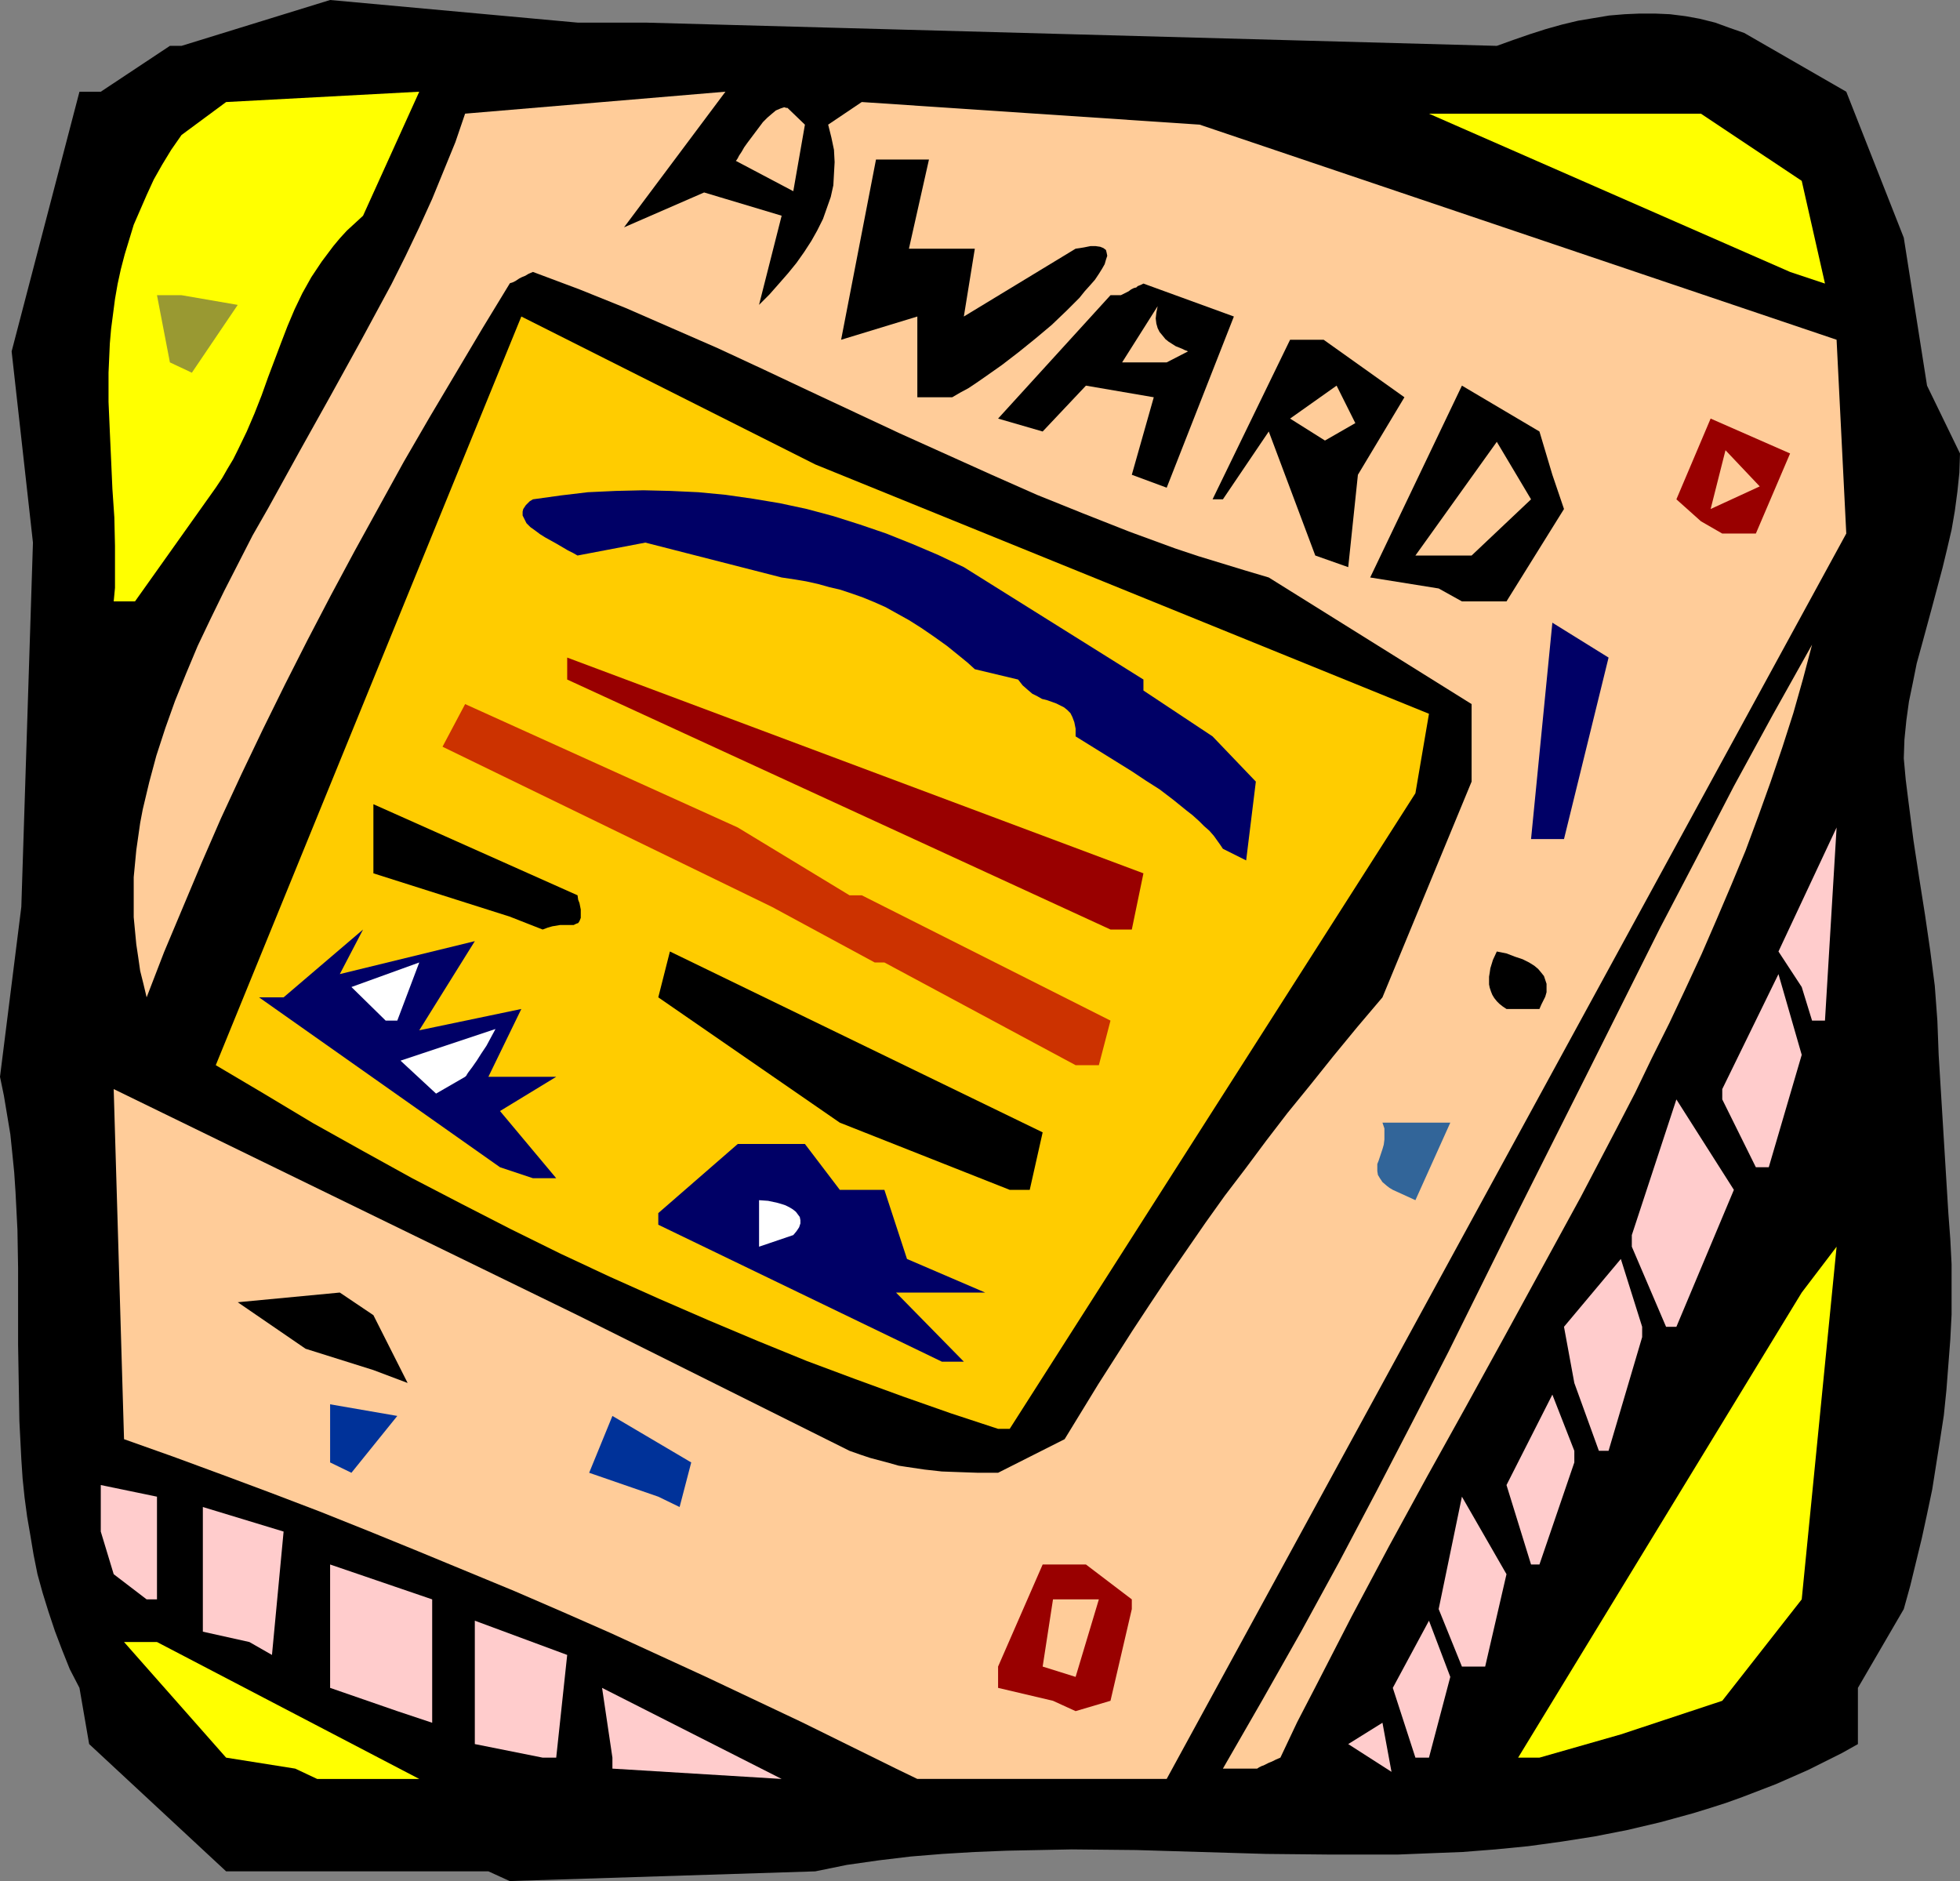 <?xml version="1.0" encoding="UTF-8" standalone="no"?>
<svg
   version="1.0"
   width="129.724mm"
   height="124.484mm"
   id="svg50"
   sodipodi:docname="Award 2.wmf"
   xmlns:inkscape="http://www.inkscape.org/namespaces/inkscape"
   xmlns:sodipodi="http://sodipodi.sourceforge.net/DTD/sodipodi-0.dtd"
   xmlns="http://www.w3.org/2000/svg"
   xmlns:svg="http://www.w3.org/2000/svg">
  <rect width="100%" height="100%" fill="#808080" stroke="none"/>
  <sodipodi:namedview
     id="namedview50"
     pagecolor="#ffffff"
     bordercolor="#000000"
     borderopacity="0.25"
     inkscape:showpageshadow="2"
     inkscape:pageopacity="0.0"
     inkscape:pagecheckerboard="0"
     inkscape:deskcolor="#d1d1d1"
     inkscape:document-units="mm" />
  <defs
     id="defs1">
    <pattern
       id="WMFhbasepattern"
       patternUnits="userSpaceOnUse"
       width="6"
       height="6"
       x="0"
       y="0" />
  </defs>
  <path
     style="fill:#000000;fill-opacity:1;fill-rule:evenodd;stroke:none"
     d="M 122.169,468.068 H 56.56 l -34.259,-31.829 -2.424,-14.057 -2.424,-4.686 -1.939,-4.847 -1.778,-4.686 -1.616,-4.847 -1.454,-4.686 -1.293,-4.686 -0.97,-4.847 -0.808,-4.847 -0.808,-4.686 -0.646,-4.847 -0.485,-4.686 -0.323,-4.847 -0.485,-9.533 -0.162,-9.533 -0.162,-9.533 v -9.694 -9.533 L 4.363,307.629 3.878,298.097 3.555,293.25 3.07,288.402 2.586,283.717 1.778,278.87 0.97,274.023 0,269.337 5.333,226.844 8.242,135.719 2.909,87.894 19.877,22.943 h 5.333 l 17.291,-11.471 h 2.909 L 82.578,0 144.47,5.655 h 16.968 l 212.989,5.817 4.04,-1.454 4.202,-1.454 4.04,-1.293 4.04,-1.131 4.04,-0.969 3.878,-0.646 3.878,-0.646 3.878,-0.323 3.717,-0.162 h 3.878 l 3.717,0.162 3.878,0.485 3.555,0.646 3.878,0.969 3.555,1.293 3.717,1.293 25.533,14.703 14.382,36.515 5.818,37 8.242,16.965 v 0 l -0.162,4.847 -0.485,4.686 -0.646,4.847 -0.808,4.686 -1.131,4.847 -1.131,4.686 -2.586,9.694 -2.586,9.533 -1.293,4.686 -0.97,4.847 -0.97,4.686 -0.646,4.686 -0.485,4.847 -0.162,4.686 0.485,5.332 0.646,5.17 0.646,5.009 0.646,5.009 1.454,9.533 1.454,9.209 1.293,8.886 1.131,8.725 0.323,4.362 0.323,4.362 0.162,4.201 0.162,4.362 2.424,39.585 0.485,6.463 0.323,6.301 v 6.301 6.301 l -0.323,6.301 -0.485,6.301 -0.485,6.301 -0.646,6.301 -0.97,6.301 -0.97,6.14 -0.97,6.14 -1.293,6.14 -1.293,5.978 -1.454,5.978 -1.454,5.978 -1.616,5.817 -11.474,19.712 v 14.057 l -4.04,2.262 -4.202,2.1 -4.202,2.1 -4.04,1.777 -4.04,1.777 -4.202,1.616 -4.202,1.616 -4.04,1.454 -4.04,1.293 -4.202,1.293 -8.242,2.262 -8.242,1.939 -8.242,1.616 -8.242,1.293 -8.242,1.131 -8.242,0.808 -8.242,0.646 -8.242,0.323 -8.08,0.323 h -8.242 -8.242 l -16.322,-0.162 -16.322,-0.485 -16.16,-0.485 -16.16,-0.162 -8.08,0.162 -8.08,0.162 -8.08,0.323 -8.08,0.485 -7.918,0.646 -8.08,0.969 -7.918,1.131 -7.918,1.616 -76.437,2.424 z"
     id="path1" />
  <path
     style="fill:#ffff00;fill-opacity:1;fill-rule:evenodd;stroke:none"
     d="M 73.851,442.379 56.56,439.632 31.027,410.711 h 8.242 l 65.61,34.253 H 79.346 Z"
     id="path2" />
  <path
     style="fill:#ffcccc;fill-opacity:1;fill-rule:evenodd;stroke:none"
     d="m 153.197,439.632 -2.586,-17.45 44.925,22.781 -42.339,-2.585 z"
     id="path3" />
  <path
     style="fill:#ffcc99;fill-opacity:1;fill-rule:evenodd;stroke:none"
     d="m 224.139,442.379 -11.797,-5.817 -11.797,-5.817 -11.958,-5.655 -11.958,-5.655 -11.958,-5.493 -11.958,-5.493 -12.12,-5.332 -11.958,-5.17 -12.12,-5.009 -12.12,-5.009 -12.282,-5.009 -12.12,-4.847 -12.282,-4.686 -12.12,-4.524 -12.282,-4.524 -12.282,-4.362 -2.586,-87.571 116.029,56.55 68.034,33.93 2.747,0.969 2.424,0.808 2.424,0.646 2.424,0.646 2.262,0.646 2.101,0.323 4.363,0.646 4.363,0.485 4.363,0.162 4.686,0.162 h 5.01 l 16.645,-8.402 8.403,-13.733 8.565,-13.41 4.363,-6.624 4.525,-6.786 4.686,-6.786 4.686,-6.786 4.848,-6.786 5.171,-6.786 5.171,-6.948 5.333,-6.948 5.656,-6.948 5.818,-7.271 5.979,-7.271 6.302,-7.432 22.301,-53.964 v -19.388 l -50.742,-31.668 -5.979,-1.777 -5.818,-1.777 -5.818,-1.777 -5.818,-1.939 -11.474,-4.201 -11.474,-4.524 -11.635,-4.686 -11.312,-5.009 -11.474,-5.17 -11.474,-5.17 -22.786,-10.664 -11.312,-5.332 -11.474,-5.332 -11.474,-5.009 -11.474,-5.009 -11.635,-4.686 -11.635,-4.362 -1.131,0.485 -0.808,0.485 -0.808,0.323 -0.646,0.323 -0.485,0.323 -0.485,0.323 -0.323,0.162 -0.323,0.162 -0.485,0.162 h -0.162 l -0.162,0.162 -6.787,11.148 -6.626,11.148 -6.626,11.148 -6.464,11.148 -6.141,11.148 -6.141,11.148 -5.979,11.148 -5.818,11.148 -5.656,11.148 -5.494,11.148 -5.333,11.148 -5.171,11.148 -4.848,11.148 -4.686,11.148 -4.686,11.148 -4.363,11.31 -0.808,-3.393 -0.808,-3.231 -0.485,-3.393 -0.485,-3.231 -0.323,-3.393 -0.323,-3.393 v -3.393 -3.231 -3.393 l 0.323,-3.393 0.323,-3.393 0.485,-3.393 0.485,-3.393 0.646,-3.393 1.616,-6.786 1.778,-6.624 2.262,-6.948 2.424,-6.786 2.747,-6.786 2.909,-6.948 3.232,-6.786 3.394,-6.948 3.555,-6.948 3.555,-6.948 3.878,-6.786 7.757,-14.057 7.757,-13.895 7.757,-14.057 7.595,-14.057 3.555,-7.109 3.394,-7.109 3.232,-7.109 2.909,-7.109 2.909,-7.109 2.424,-7.109 65.125,-5.493 -25.371,33.93 20.038,-8.725 19.392,5.817 -5.656,22.297 2.586,-2.585 2.424,-2.747 2.262,-2.585 2.101,-2.585 1.939,-2.747 1.778,-2.747 1.454,-2.585 1.454,-2.908 0.97,-2.747 0.97,-2.747 0.646,-2.908 0.162,-2.908 0.162,-2.908 -0.162,-3.07 -0.646,-3.07 -0.808,-3.231 8.403,-5.655 84.517,5.655 159.337,53.803 2.424,48.471 -170.003,311.507 h -62.378 z"
     id="path4" />
  <path
     style="fill:#ffcc99;fill-opacity:1;fill-rule:evenodd;stroke:none"
     d="m 305.908,442.379 9.858,-17.126 9.696,-17.126 9.534,-17.45 9.211,-17.45 9.05,-17.45 9.05,-17.611 17.453,-35.222 17.776,-35.384 8.888,-17.773 8.888,-17.773 9.211,-17.611 9.211,-17.773 9.696,-17.773 9.858,-17.611 -2.262,8.563 -2.424,8.563 -2.747,8.563 -2.909,8.563 -3.07,8.563 -3.232,8.725 -3.555,8.563 -3.717,8.725 -3.717,8.563 -4.04,8.725 -4.04,8.563 -4.363,8.725 -4.202,8.725 -4.525,8.725 -9.05,17.288 -9.534,17.45 -9.534,17.45 -9.696,17.611 -9.696,17.45 -9.534,17.45 -9.373,17.611 -9.05,17.611 -4.525,8.725 -4.202,8.886 -1.131,0.485 -0.97,0.485 -0.808,0.323 -0.646,0.323 -0.646,0.323 -0.485,0.162 -0.323,0.162 -0.323,0.162 -0.485,0.323 h -0.162 -0.162 z"
     id="path5" />
  <path
     style="fill:#ffcccc;fill-opacity:1;fill-rule:evenodd;stroke:none"
     d="m 135.744,439.632 -16.968,-3.393 v -30.86 l 23.109,8.563 -2.747,25.69 z"
     id="path6" />
  <path
     style="fill:#ffcccc;fill-opacity:1;fill-rule:evenodd;stroke:none"
     d="m 337.259,436.239 8.565,-5.332 2.262,12.279 z"
     id="path7" />
  <path
     style="fill:#ffcccc;fill-opacity:1;fill-rule:evenodd;stroke:none"
     d="m 354.065,439.632 -5.656,-17.45 9.05,-16.803 5.333,14.057 -5.333,20.196 z"
     id="path8" />
  <path
     style="fill:#ffff00;fill-opacity:1;fill-rule:evenodd;stroke:none"
     d="m 379.76,439.632 70.942,-116.33 8.726,-11.471 -8.726,88.217 -19.877,25.366 -25.371,8.402 -20.362,5.817 z"
     id="path9" />
  <path
     style="fill:#ffcccc;fill-opacity:1;fill-rule:evenodd;stroke:none"
     d="m 99.384,427.999 -16.806,-5.817 v -30.86 l 25.533,8.725 v 30.86 z"
     id="path10" />
  <path
     style="fill:#990000;fill-opacity:1;fill-rule:evenodd;stroke:none"
     d="m 263.408,425.414 -13.736,-3.231 v -5.332 l 11.15,-25.528 h 10.827 l 11.474,8.725 v 2.424 l -5.333,22.943 -8.726,2.585 z"
     id="path11" />
  <path
     style="fill:#ffcc99;fill-opacity:1;fill-rule:evenodd;stroke:none"
     d="m 260.822,416.851 2.586,-16.803 h 11.474 l -5.818,19.388 z"
     id="path12" />
  <path
     style="fill:#ffcccc;fill-opacity:1;fill-rule:evenodd;stroke:none"
     d="m 365.7,416.851 -5.818,-14.38 5.818,-28.113 11.15,19.388 -5.333,23.105 z"
     id="path13" />
  <path
     style="fill:#ffcccc;fill-opacity:1;fill-rule:evenodd;stroke:none"
     d="m 62.378,410.711 -11.635,-2.585 v -31.183 l 20.2,6.14 -2.909,30.86 z"
     id="path14" />
  <path
     style="fill:#ffcccc;fill-opacity:1;fill-rule:evenodd;stroke:none"
     d="m 36.683,400.047 -8.242,-6.301 -3.232,-10.664 v -11.633 l 14.059,2.908 v 8.725 16.965 z"
     id="path15" />
  <path
     style="fill:#ffcccc;fill-opacity:1;fill-rule:evenodd;stroke:none"
     d="m 382.992,391.323 -6.141,-19.873 11.474,-22.62 5.494,14.057 v 2.908 l -8.726,25.528 z"
     id="path16" />
  <path
     style="fill:#003299;fill-opacity:1;fill-rule:evenodd;stroke:none"
     d="m 164.67,374.358 -17.291,-5.978 5.818,-14.218 19.715,11.633 -2.909,11.148 z"
     id="path17" />
  <path
     style="fill:#003299;fill-opacity:1;fill-rule:evenodd;stroke:none"
     d="m 82.578,365.795 v -14.541 l 16.806,2.908 -11.474,14.218 z"
     id="path18" />
  <path
     style="fill:#ffcccc;fill-opacity:1;fill-rule:evenodd;stroke:none"
     d="m 399.96,362.886 -6.141,-16.965 -2.586,-14.057 14.221,-16.965 5.333,16.965 v 2.585 l -8.403,28.436 z"
     id="path19" />
  <path
     style="fill:#ffcc00;fill-opacity:1;fill-rule:evenodd;stroke:none"
     d="m 249.672,357.393 -11.797,-3.878 -11.958,-4.201 -11.958,-4.362 -12.12,-4.524 -12.282,-5.009 -12.282,-5.17 -12.282,-5.332 -12.282,-5.493 -12.443,-5.817 -12.443,-6.14 -12.282,-6.301 -12.443,-6.463 -12.282,-6.786 -12.443,-6.948 -12.12,-7.271 -12.282,-7.271 76.437,-187.26 73.528,37 153.52,62.366 -3.394,19.873 -101.485,158.985 z"
     id="path20" />
  <path
     style="fill:#000000;fill-opacity:1;fill-rule:evenodd;stroke:none"
     d="m 93.405,342.69 -16.968,-5.332 -16.968,-11.633 25.533,-2.424 8.403,5.655 8.565,16.965 z"
     id="path21" />
  <path
     style="fill:#000066;fill-opacity:1;fill-rule:evenodd;stroke:none"
     d="m 235.613,340.59 -70.942,-34.253 v -2.908 l 19.877,-17.288 h 16.806 l 8.726,11.471 h 11.15 l 5.656,17.288 19.554,8.402 h -22.301 l 16.968,17.288 z"
     id="path22" />
  <path
     style="fill:#ffcccc;fill-opacity:1;fill-rule:evenodd;stroke:none"
     d="m 416.766,331.865 -8.565,-20.035 v -2.908 l 11.15,-33.93 14.382,22.62 -14.382,34.253 z"
     id="path23" />
  <path
     style="fill:#ffffff;fill-opacity:1;fill-rule:evenodd;stroke:none"
     d="M 189.88,311.83 V 300.197 l 2.262,0.162 2.262,0.485 1.131,0.323 0.97,0.323 0.97,0.485 0.808,0.485 0.808,0.646 0.485,0.646 0.485,0.646 0.162,0.808 v 0.808 l -0.323,0.969 -0.646,0.969 -0.808,0.969 z"
     id="path24" />
  <path
     style="fill:#000000;fill-opacity:1;fill-rule:evenodd;stroke:none"
     d="m 252.581,297.612 -42.501,-16.803 -45.41,-31.345 2.909,-11.471 93.243,45.24 -3.232,14.38 z"
     id="path25" />
  <path
     style="fill:#326599;fill-opacity:1;fill-rule:evenodd;stroke:none"
     d="m 348.409,297.612 -0.808,-0.485 -0.646,-0.485 -1.131,-0.969 -0.646,-0.969 -0.485,-0.808 -0.162,-0.969 v -0.808 -0.969 l 0.323,-0.808 0.323,-0.969 0.323,-0.969 0.323,-0.969 0.323,-1.131 0.162,-1.293 v -1.293 -1.454 l -0.485,-1.454 h 16.968 l -8.726,19.388 z"
     id="path26" />
  <path
     style="fill:#000066;fill-opacity:1;fill-rule:evenodd;stroke:none"
     d="M 125.078,291.957 64.802,249.464 h 6.141 l 19.877,-16.965 -5.818,11.148 33.774,-8.24 -13.898,22.297 25.533,-5.332 -8.242,16.965 h 16.968 l -14.059,8.563 14.059,16.803 h -5.818 z"
     id="path27" />
  <path
     style="fill:#ffcccc;fill-opacity:1;fill-rule:evenodd;stroke:none"
     d="m 439.228,291.957 -8.403,-16.965 v -2.585 l 14.059,-28.759 5.818,20.196 -8.242,28.113 z"
     id="path28" />
  <path
     style="fill:#ffffff;fill-opacity:1;fill-rule:evenodd;stroke:none"
     d="m 109.08,273.538 -8.888,-8.24 23.755,-7.917 -1.131,2.1 -1.131,2.1 -1.293,1.939 -1.131,1.777 -1.131,1.616 -0.485,0.646 -0.485,0.646 -0.323,0.485 -0.162,0.323 -0.162,0.162 -0.162,0.162 z"
     id="path29" />
  <path
     style="fill:#cc3200;fill-opacity:1;fill-rule:evenodd;stroke:none"
     d="m 269.064,266.429 -47.834,-25.69 h -2.424 l -25.694,-13.895 -82.416,-40.069 5.656,-10.664 68.195,30.86 27.957,16.965 v 0 h 3.07 v 0 l 62.216,31.345 -2.909,11.148 z"
     id="path30" />
  <path
     style="fill:#ffffff;fill-opacity:1;fill-rule:evenodd;stroke:none"
     d="m 96.475,255.281 -8.565,-8.402 16.968,-6.14 -5.494,14.541 z"
     id="path31" />
  <path
     style="fill:#ffcccc;fill-opacity:1;fill-rule:evenodd;stroke:none"
     d="m 453.287,255.281 -2.586,-8.402 -5.818,-8.886 14.544,-31.021 -2.909,48.309 z"
     id="path32" />
  <path
     style="fill:#000000;fill-opacity:1;fill-rule:evenodd;stroke:none"
     d="m 376.851,252.372 -0.97,-0.646 -0.808,-0.646 -0.646,-0.646 -0.646,-0.808 -0.485,-0.808 -0.323,-0.808 -0.323,-0.969 -0.162,-0.808 v -0.969 -0.969 l 0.162,-0.969 0.162,-1.131 0.646,-2.1 0.97,-2.1 2.424,0.485 2.101,0.808 1.939,0.646 1.616,0.808 1.293,0.808 0.97,0.808 0.808,0.969 0.646,0.808 0.323,0.969 0.323,0.969 v 1.131 0.969 l -0.323,1.131 -0.485,0.969 -0.485,0.969 -0.485,1.131 z"
     id="path33" />
  <path
     style="fill:#990000;fill-opacity:1;fill-rule:evenodd;stroke:none"
     d="m 277.79,232.499 -135.905,-62.528 v -5.493 0 l 144.147,53.964 -2.909,14.057 z"
     id="path34" />
  <path
     style="fill:#000000;fill-opacity:1;fill-rule:evenodd;stroke:none"
     d="M 127.502,229.268 93.405,218.443 v -17.288 l 51.066,22.781 v 0 l 0.162,1.131 0.323,0.808 0.162,0.808 0.162,0.808 v 0.646 0.646 0.808 l -0.323,0.808 -0.323,0.485 -0.485,0.162 -0.646,0.323 h -0.646 -0.808 -1.939 l -0.97,0.162 -0.97,0.162 -1.131,0.323 -1.293,0.485 z"
     id="path35" />
  <path
     style="fill:#000066;fill-opacity:1;fill-rule:evenodd;stroke:none"
     d="m 305.908,212.303 -0.646,-0.969 -0.808,-1.131 -0.808,-1.131 -1.131,-1.293 -1.293,-1.131 -1.293,-1.293 -1.616,-1.454 -1.454,-1.131 -3.394,-2.747 -3.394,-2.585 -3.555,-2.262 -3.394,-2.262 -14.059,-8.725 v -0.969 -0.969 l -0.162,-0.808 -0.162,-0.808 -0.485,-1.293 -0.485,-0.969 -0.808,-0.808 -0.808,-0.646 -0.97,-0.485 -0.97,-0.485 -2.262,-0.808 -1.293,-0.323 -1.131,-0.646 -1.293,-0.646 -1.131,-0.969 -1.293,-1.131 -1.131,-1.454 -10.827,-2.585 -1.778,-1.616 -1.778,-1.454 -3.394,-2.747 -3.394,-2.424 -3.07,-2.1 -3.07,-1.939 -2.909,-1.616 -2.909,-1.616 -2.909,-1.293 -2.747,-1.131 -2.747,-0.969 -2.909,-0.969 -2.747,-0.646 -2.909,-0.808 -2.909,-0.646 -2.909,-0.485 -3.232,-0.485 -34.098,-8.725 -16.968,3.231 -1.131,-0.646 -1.293,-0.646 -2.747,-1.616 -2.909,-1.616 -1.293,-0.808 -1.293,-0.969 -1.131,-0.808 -0.97,-0.969 -0.485,-0.969 -0.485,-0.969 v -0.485 -0.485 l 0.162,-0.646 0.323,-0.485 0.323,-0.485 0.485,-0.485 0.485,-0.485 0.808,-0.485 6.949,-0.969 6.787,-0.808 6.949,-0.323 6.949,-0.162 6.787,0.162 6.949,0.323 6.787,0.646 6.787,0.969 6.787,1.131 6.787,1.454 6.626,1.777 6.626,2.1 6.626,2.262 6.464,2.585 6.464,2.747 6.464,3.07 44.925,28.113 v 2.747 l 17.291,11.471 10.827,11.31 -2.424,19.712 z"
     id="path36" />
  <path
     style="fill:#000066;fill-opacity:1;fill-rule:evenodd;stroke:none"
     d="m 382.992,209.879 5.333,-54.126 14.059,8.725 -11.15,45.401 h -2.909 z"
     id="path37" />
  <path
     style="fill:#ffff00;fill-opacity:1;fill-rule:evenodd;stroke:none"
     d="m 28.442,150.422 0.323,-3.393 v -3.555 -6.948 l -0.162,-7.109 -0.485,-7.109 -0.323,-7.271 -0.323,-7.109 -0.323,-7.432 v -7.271 l 0.323,-7.271 0.323,-3.716 0.485,-3.716 0.485,-3.716 0.646,-3.716 0.808,-3.716 0.97,-3.716 1.131,-3.716 1.131,-3.716 1.616,-3.716 1.616,-3.716 1.778,-3.878 2.101,-3.716 2.262,-3.716 2.586,-3.716 11.15,-8.24 48.318,-2.585 -14.059,31.021 -2.101,1.939 -1.939,1.777 -1.778,1.939 -1.616,1.939 -1.454,1.939 -1.454,1.939 -1.293,1.939 -1.293,1.939 -2.262,4.039 -1.939,4.039 -1.778,4.201 -1.616,4.201 -3.232,8.563 -1.616,4.524 -1.778,4.524 -1.939,4.524 -2.262,4.686 -1.131,2.262 -1.454,2.424 -1.293,2.262 -1.616,2.424 -20.2,28.436 z"
     id="path38" />
  <path
     style="fill:#000000;fill-opacity:1;fill-rule:evenodd;stroke:none"
     d="m 359.883,147.19 -17.13,-2.747 22.947,-47.986 19.392,11.471 3.232,10.825 2.909,8.563 -14.382,23.105 h -11.15 z"
     id="path39" />
  <path
     style="fill:#000000;fill-opacity:1;fill-rule:evenodd;stroke:none"
     d="m 329.017,138.95 -11.635,-31.021 -11.474,16.965 h -2.586 l 19.392,-39.908 h 8.403 l 20.2,14.38 -11.635,19.388 -2.424,23.105 z"
     id="path40" />
  <path
     style="fill:#ffcc99;fill-opacity:1;fill-rule:evenodd;stroke:none"
     d="m 362.792,138.95 h -8.726 l 20.362,-28.436 8.565,14.38 -14.867,14.057 z"
     id="path41" />
  <path
     style="fill:#990000;fill-opacity:1;fill-rule:evenodd;stroke:none"
     d="m 425.492,130.387 -6.141,-5.493 8.565,-20.196 19.877,8.725 -8.565,20.035 h -8.403 z"
     id="path42" />
  <path
     style="fill:#ffcc99;fill-opacity:1;fill-rule:evenodd;stroke:none"
     d="m 427.916,127.317 3.717,-14.703 8.565,9.048 z"
     id="path43" />
  <path
     style="fill:#000000;fill-opacity:1;fill-rule:evenodd;stroke:none"
     d="m 283.123,118.754 5.494,-19.388 -16.968,-2.908 -10.827,11.471 -11.15,-3.231 28.118,-30.86 h 2.586 l 0.97,-0.485 0.97,-0.485 0.646,-0.485 0.646,-0.323 0.646,-0.162 0.323,-0.323 0.808,-0.323 0.323,-0.162 0.323,-0.162 v 0 l 22.624,8.24 -16.806,42.816 z"
     id="path44" />
  <path
     style="fill:#ffcc99;fill-opacity:1;fill-rule:evenodd;stroke:none"
     d="m 331.441,110.191 -8.726,-5.493 11.635,-8.24 4.686,9.371 z"
     id="path45" />
  <path
     style="fill:#000000;fill-opacity:1;fill-rule:evenodd;stroke:none"
     d="M 229.472,99.366 V 79.169 l -19.069,5.817 8.726,-45.078 h 13.251 l -5.01,22.297 h 16.483 l -2.747,16.965 27.957,-16.965 v 0 l 1.131,-0.162 0.97,-0.162 0.808,-0.162 0.808,-0.162 h 1.293 l 1.131,0.162 0.808,0.323 0.646,0.485 0.162,0.646 0.162,0.808 -0.323,0.969 -0.323,1.131 -0.646,1.131 -0.808,1.293 -0.97,1.454 -1.131,1.293 -1.454,1.616 -1.293,1.616 -1.616,1.616 -1.616,1.616 -3.717,3.555 -4.04,3.393 -4.202,3.393 -4.202,3.231 -4.363,3.07 -2.101,1.454 -1.939,1.293 -2.101,1.131 -1.939,1.131 z"
     id="path46" />
  <path
     style="fill:#999932;fill-opacity:1;fill-rule:evenodd;stroke:none"
     d="M 42.501,90.641 39.269,73.837 h 6.141 l 14.059,2.424 -11.474,16.965 z"
     id="path47" />
  <path
     style="fill:#ffcc99;fill-opacity:1;fill-rule:evenodd;stroke:none"
     d="m 291.849,90.641 h -11.15 l 8.888,-14.057 -0.323,1.616 -0.162,1.454 0.162,1.293 0.323,1.131 0.485,0.969 0.808,0.969 0.646,0.808 0.808,0.646 1.778,1.131 0.808,0.323 0.808,0.323 0.646,0.323 0.485,0.162 0.323,0.162 v 0 z"
     id="path48" />
  <path
     style="fill:#ffff00;fill-opacity:1;fill-rule:evenodd;stroke:none"
     d="M 447.793,68.021 357.459,28.436 h 68.034 l 25.21,16.803 5.818,25.69 z"
     id="path49" />
  <path
     style="fill:#ffcc99;fill-opacity:1;fill-rule:evenodd;stroke:none"
     d="m 184.062,40.231 v 0 l 0.162,-0.162 0.323,-0.485 0.323,-0.646 0.646,-0.969 0.646,-1.131 0.808,-1.131 1.939,-2.585 1.939,-2.585 1.131,-1.131 1.131,-0.969 0.97,-0.808 1.131,-0.485 0.97,-0.323 0.485,0.162 h 0.323 l 4.363,4.201 -2.909,16.642 z"
     id="path50" />
</svg>
